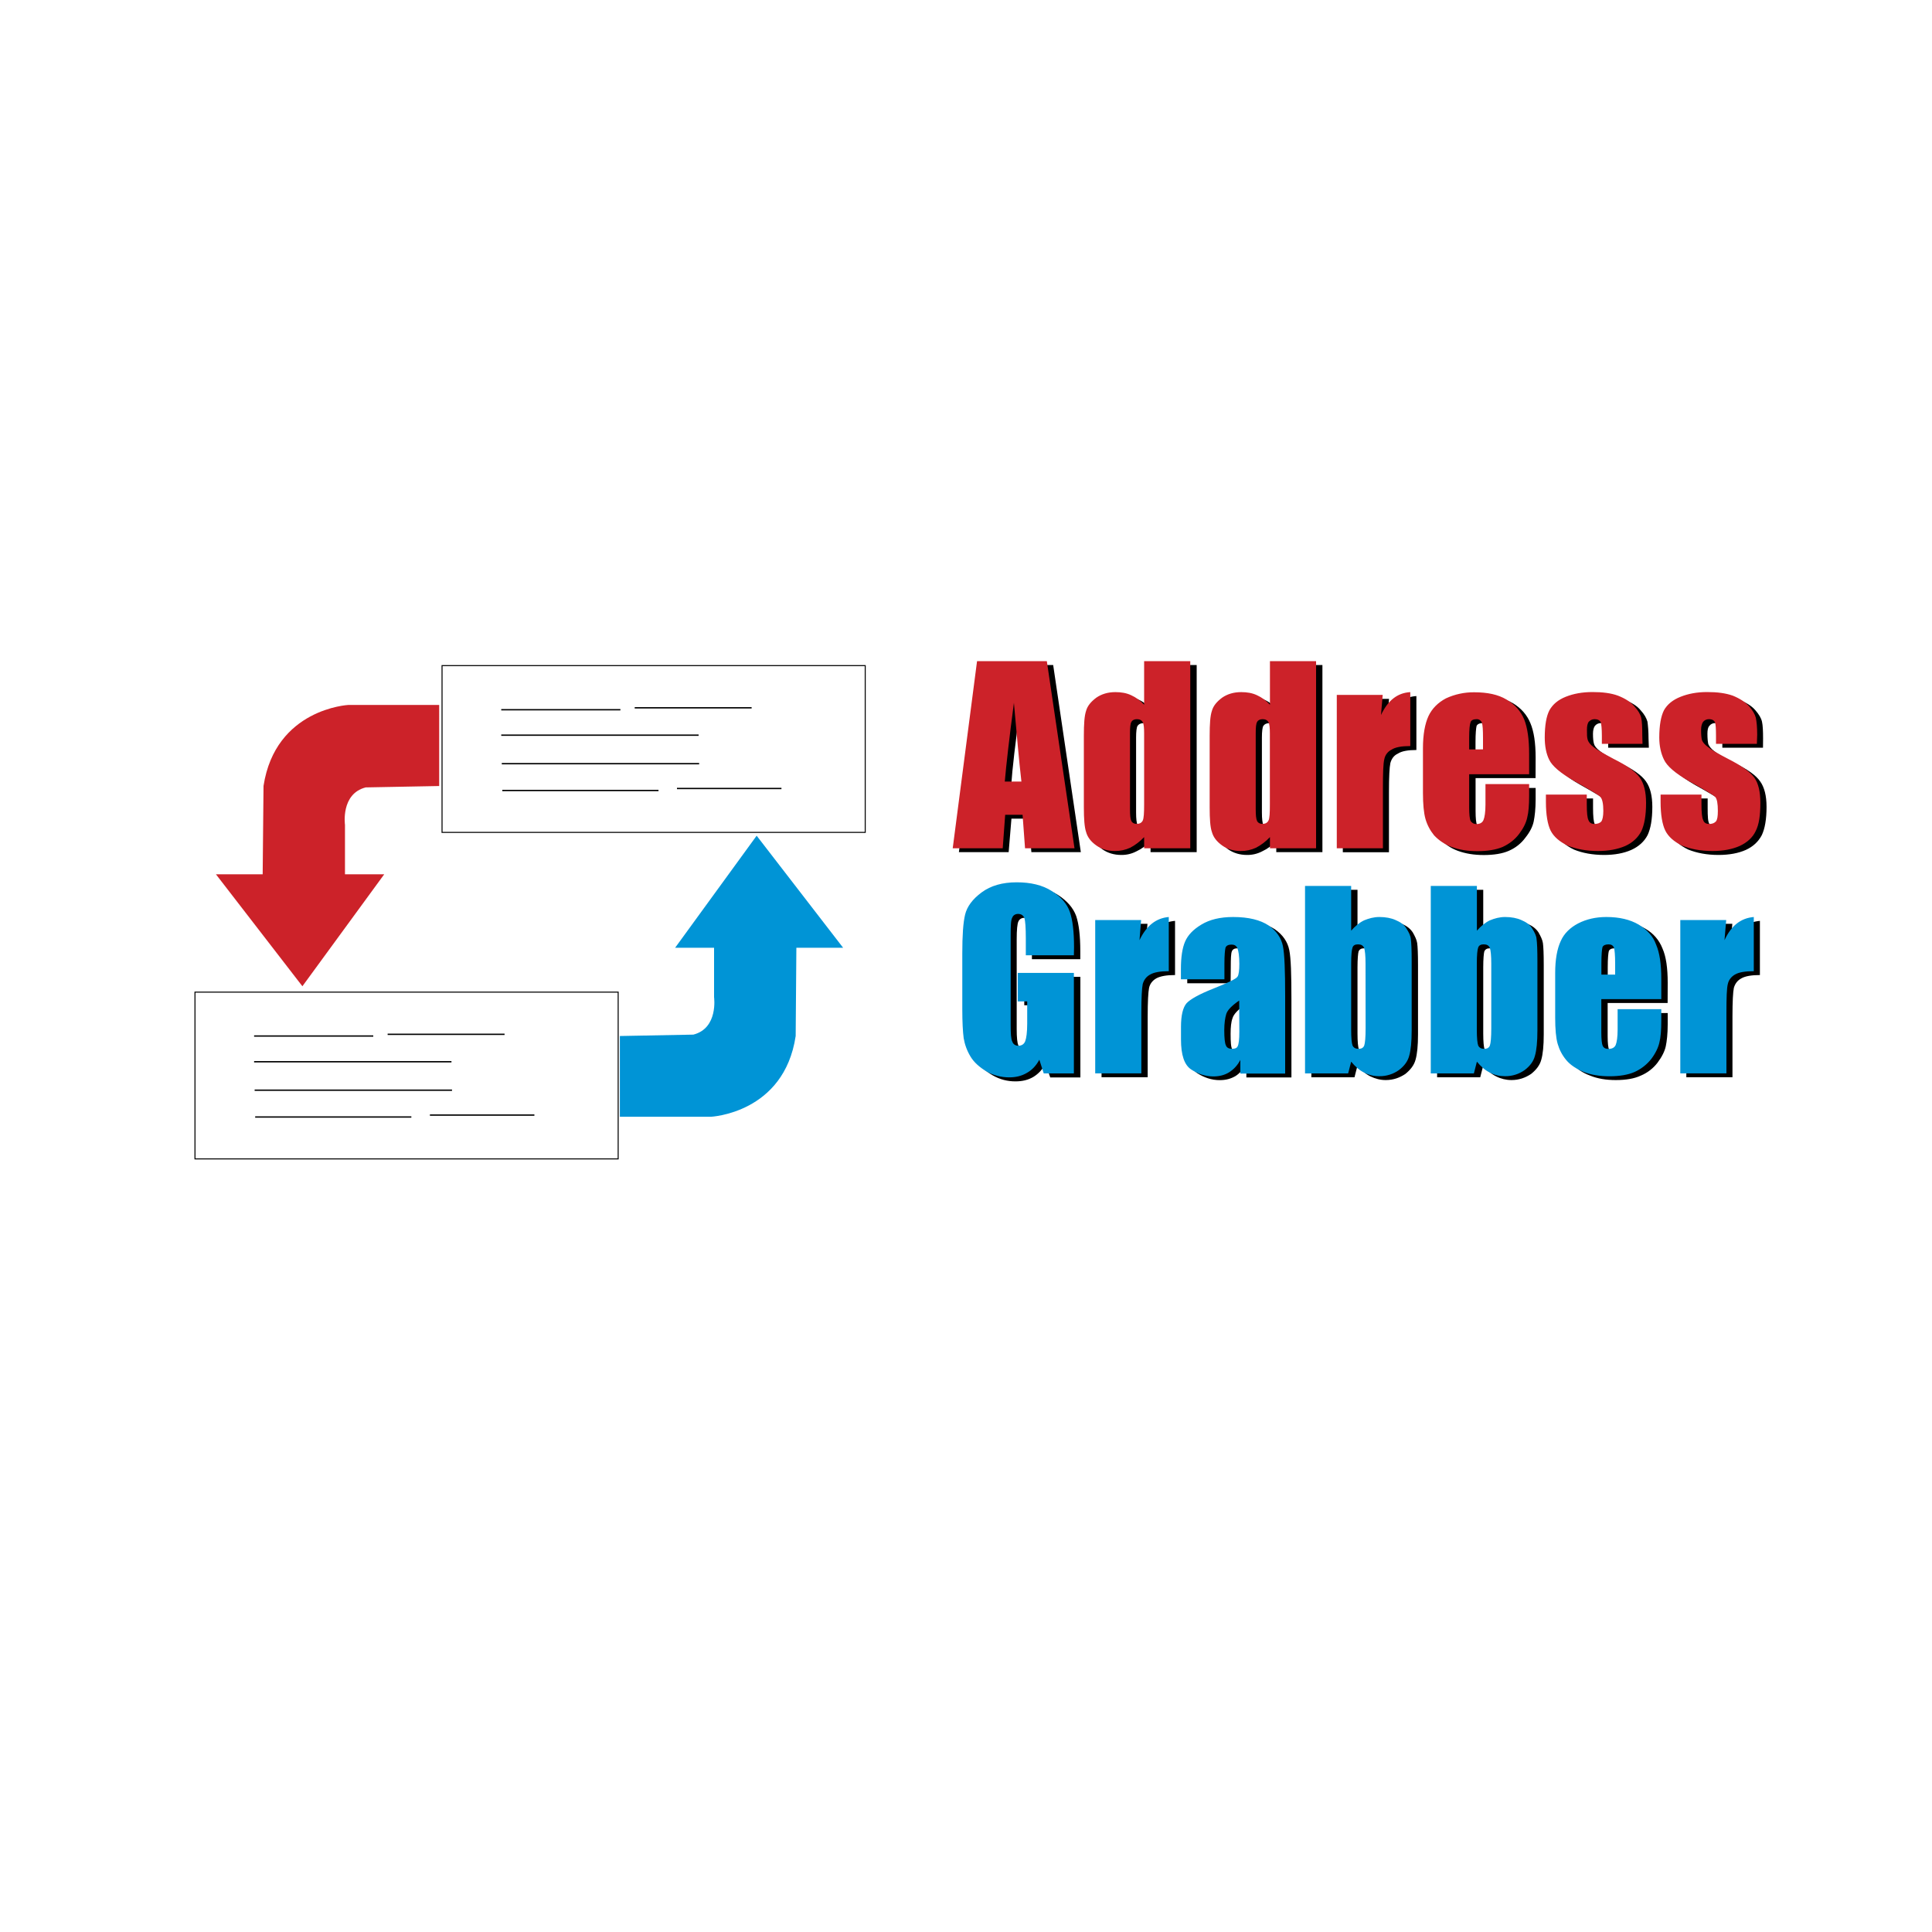 <?xml version="1.0" encoding="utf-8"?>
<!-- Generator: Adobe Illustrator 22.1.0, SVG Export Plug-In . SVG Version: 6.00 Build 0)  -->
<svg version="1.1" id="Layer_1" xmlns="http://www.w3.org/2000/svg" xmlns:xlink="http://www.w3.org/1999/xlink" x="0px" y="0px"
	 viewBox="0 0 2500 2500" style="enable-background:new 0 0 2500 2500;" xml:space="preserve">
<style type="text/css">
	.st0{fill:#CC2229;}
	.st1{fill:#0094D6;}
	.st2{fill:none;stroke:#000000;stroke-width:1.302;stroke-miterlimit:2.613;}
	.st3{fill:none;stroke:#000000;stroke-width:1.735;stroke-miterlimit:2.613;}
</style>
<g>
	<path d="M1362.8,860.5l35.8,242.2h-64l-3.6-43.4h-22.2l-3.6,43.4h-64.4l31.5-242.2H1362.8L1362.8,860.5z M1329.6,1016.3
		c-2.9-27.5-6.1-61.4-9.3-101.9c-6.4,46.6-10.4,80.6-11.8,101.9H1329.6L1329.6,1016.3z M1548.5,860.5v242.2h-59.7v-14.5
		c-5.1,5.6-11.3,10.2-18.2,13.4c-6.1,3.2-12.8,4.8-19.7,4.7c-9.3,0-17.5-2.5-24.3-7.2c-6.8-5.1-11.1-10.9-12.9-17.3
		c-2.1-6.1-3.2-17-3.2-31.8v-92.5c0-15.5,1.1-26,3.2-32.5c1.8-6.5,6.4-11.9,12.9-17c7.2-4.7,15.4-7.2,25-7.2c7.5,0,14.3,1.1,20.4,4
		c6.5,2.7,12.2,6.9,16.8,12.3v-56.4L1548.5,860.5L1548.5,860.5z M1488.7,954.2c0-7.2-0.7-12.3-1.8-14.8c-1.1-2.2-3.9-3.6-7.5-3.6
		c-3.6,0-6.1,1.4-7.5,3.6c-1.1,1.8-1.8,7.2-1.8,14.8v97.2c0,8.3,0.7,13.4,1.8,16.3c1.4,2.2,3.9,3.6,7.2,3.6c3.9,0,6.4-1.8,7.9-4.3
		c1.1-2.9,1.8-9.8,1.8-21L1488.7,954.2L1488.7,954.2L1488.7,954.2z M1711.2,860.5v242.2h-59.7v-14.5c-5.1,5.6-11.3,10.2-18.2,13.4
		c-6.1,3.2-12.8,4.8-19.7,4.7c-9.3,0-17.5-2.5-24.3-7.2c-6.8-5.1-11.1-10.9-12.9-17.3c-2.2-6.1-3.2-17-3.2-31.8v-92.5
		c0-15.5,1.1-26,3.2-32.5c1.8-6.5,6.4-11.9,12.9-17c7.2-4.7,15.4-7.2,25-7.2c7.5,0,14.3,1.1,20.4,4c6.1,2.5,11.8,6.5,16.8,12.3
		v-56.4L1711.2,860.5L1711.2,860.5z M1651.5,954.2c0-7.2-0.7-12.3-1.8-14.8c-1.1-2.2-3.9-3.6-7.5-3.6c-3.6,0-6.1,1.4-7.5,3.6
		c-1.1,1.8-1.8,7.2-1.8,14.8v97.2c0,8.3,0.7,13.4,1.8,16.3c1.4,2.2,3.9,3.6,7.2,3.6c3.9,0,6.4-1.8,7.9-4.3c1.1-2.9,1.8-9.8,1.8-21
		L1651.5,954.2L1651.5,954.2L1651.5,954.2z M1797.4,904.3l-2.2,26c8.6-18.8,21.1-28.6,37.6-29.6v69.8c-10.7,0-19,1.4-24,4.7
		c-5.4,2.5-8.2,6.9-9.7,12.3c-1.1,5.4-1.8,17.7-1.8,36.9v78.4h-59.7V904.3H1797.4L1797.4,904.3z M1987,1006.9h-77.6v42.7
		c0,9.4,0.7,15.2,1.8,17.7c1.4,2.5,3.9,4,7.5,4c4.6,0,7.5-1.8,9.3-5.4c1.4-3.3,2.2-10.1,2.2-19.9v-26.4h56.9v14.8
		c0,12.3-1.1,21.7-2.5,28.6c-1.4,6.5-4.7,13.4-10.8,21c-5.5,7.5-12.9,13.3-21.5,17c-8.2,3.6-19.3,5.4-32.2,5.4s-23.6-1.8-33.6-5.4
		c-9.7-3.6-17.2-9-22.5-15.2c-5.4-6.5-9.3-13.7-11.1-21.3c-2.1-7.6-3.2-18.8-3.2-33.6V973c0-17.7,2.5-31.4,7.2-41.6
		c4.3-9.8,11.8-17.4,22.5-22.8c10.8-5.4,22.9-8,36.5-8c16.8,0,30.8,2.9,41.9,9.4c10.7,6.5,18.2,15.2,22.5,25.7
		c4.6,10.8,6.8,25.7,6.8,44.8L1987,1006.9L1987,1006.9L1987,1006.9z M1927.2,974.8v-14.5c0-10.5-0.7-17-1.4-19.9
		c-1.4-3.3-3.6-4.7-7.2-4.7c-4.3,0-6.8,1.4-7.9,3.6c-0.7,2.9-1.4,9.8-1.4,21v14.5L1927.2,974.8L1927.2,974.8z M2133.6,967.5H2081
		v-10.5c0-9.4-0.7-15.2-1.8-17.7c-1.1-2.2-3.6-3.6-7.9-3.6c-2.9,0-5.7,1.3-7.5,3.6c-1.4,1.8-2.5,5.4-2.5,10.1
		c0,5.8,0.4,10.1,1.4,13.4c0.7,2.5,3.2,5.8,7.5,9c4.3,3.6,12.5,8.3,25.7,15.2c17.2,8.3,28.6,16.3,34,24.2c5.4,7.6,8.2,18.4,8.2,32.9
		c0,16.3-2.2,28.2-6.1,36.5c-4.3,8.3-11.4,14.8-21.1,19.2c-9.7,4.3-21.5,6.5-35.1,6.5c-15,0-28.2-2.5-39-6.9
		c-10.7-5.1-18.2-11.6-22.2-19.9c-3.9-7.9-6.1-20.2-6.1-36.9v-9.4h52.9v12.3c0,10.8,0.7,17.7,2.1,20.6c1.1,3.3,3.9,5.1,7.9,5.1
		c4.3,0,7.2-1.4,8.9-3.6c1.4-2.2,2.1-6.1,2.1-13.4c0-9.4-1.1-15.2-3.2-17.7c-2.2-2.5-13.6-9.4-34.3-21
		c-17.9-10.1-28.3-19.2-32.2-27.5c-3.9-8-5.7-17.7-5.7-28.9c0-15.9,2.1-27.5,6.1-35.1c3.9-7.6,11.1-13.4,21.1-17.3
		c10-4,21.5-6.1,34.3-6.1c13.2,0,24,1.4,33.3,4.7c8.9,3.6,16.5,7.9,21.1,13.7c5,5.4,7.5,10.1,8.9,14.8c0.7,5.1,1.4,12.3,1.4,22
		L2133.6,967.5L2133.6,967.5L2133.6,967.5z M2281.3,967.5h-52.6v-10.5c0-9.4-0.7-15.2-1.4-17.7c-1.4-2.2-3.6-3.6-7.9-3.6
		c-2.9-0.1-5.8,1.2-7.5,3.6c-1.8,1.8-2.5,5.4-2.5,10.1c0,5.8,0.4,10.1,1.1,13.4c1.1,2.5,3.2,5.8,7.5,9c4.3,3.6,12.9,8.3,25.7,15.2
		c17.5,8.3,28.6,16.3,34,24.2c5.4,7.6,8.2,18.4,8.2,32.9c0,16.3-2.2,28.2-6.1,36.5c-4.3,8.3-11.1,14.8-20.7,19.2
		c-9.7,4.3-21.5,6.5-35.4,6.5c-15,0-27.9-2.5-39-6.9c-10.7-5.1-18.2-11.6-22.2-19.9c-3.9-7.9-6.1-20.2-6.1-36.9v-9.4h53.3v12.3
		c0,10.8,0.3,17.7,2.2,20.6c1.1,3.3,3.9,5.1,7.9,5.1c3.9,0,6.8-1.4,8.6-3.6c1.4-2.2,2.5-6.1,2.5-13.4c0-9.4-1.1-15.2-3.2-17.7
		c-2.2-2.5-14-9.4-34.7-21c-17.5-10.1-28.2-19.2-32.2-27.5c-3.9-8-5.7-17.7-5.7-28.9c0-15.9,2.2-27.5,6.1-35.1
		c4.3-7.6,11.1-13.4,21.1-17.3c10-4,21.5-6.1,34.7-6.1c12.9,0,24,1.4,32.9,4.7c9.3,3.6,16.5,7.9,21.5,13.7
		c4.7,5.4,7.5,10.1,8.6,14.8c1.1,5.1,1.4,12.3,1.4,22L2281.3,967.5L2281.3,967.5L2281.3,967.5z M1397.9,1241.2h-62.6v-22.1
		c0-13.7-0.4-22.4-1.8-26c-1.1-3.6-3.9-5.4-8.2-5.4c-3.2-0.1-6.2,1.7-7.5,4.7c-1.4,2.9-2.2,10.5-2.2,23.1v116
		c0,10.9,0.7,18.1,2.2,21.3s3.9,5.1,7.9,5.1c4.7,0,7.5-1.8,9.3-5.8c1.4-4,2.2-11.2,2.2-22.4v-28.9h-11.8V1264h72.6v130.2h-39
		l-6.1-17.7c-3.6,7-9,12.9-15.7,17c-6.8,4-14.3,5.8-23.3,5.8c-10.4,0-20-2.5-29-7.6c-9.3-5.4-16.1-11.5-21.1-19.1
		c-4.3-7.6-7.5-15.6-8.6-23.9c-1.4-8.7-1.8-20.6-1.8-37.6V1239c0-23.1,1.1-39.8,3.6-50.3c2.5-10.5,9.7-20.2,21.1-28.9
		c11.8-8.7,27.2-13,45.4-13c18.2,0,33.6,3.6,45.4,11.2c11.8,7.6,19.7,16.6,23.6,27.1c3.6,10.5,5.4,25.7,5.4,45.6L1397.9,1241.2
		L1397.9,1241.2L1397.9,1241.2z M1484.8,1195.6l-2.2,26c8.9-18.8,21.1-28.6,37.9-30v70.1c-10.7,0-19,1.4-24.3,4.3
		c-5,2.9-8.2,7.2-9.3,12.3c-1.1,5.4-1.8,17.7-1.8,37.2v78.4h-59.7v-198.5H1484.8L1484.8,1195.6z M1592.4,1272.3h-56.1v-13.4
		c0-15.2,1.8-27.1,5-35.4c3.9-8.3,10.7-15.9,21.5-22.1c10.4-6.5,24.3-9.8,41.1-9.8c20.4,0,35.4,4,45.8,10.9
		c10.4,7.2,16.5,16.3,18.6,26.8c2.2,10.5,2.8,32.2,2.8,65.1v99.8h-58.3V1376c-3.6,7.2-8.2,12.6-13.9,16.3
		c-6.1,3.6-12.5,5.4-20.7,5.4c-10.4,0-20-3.3-29-9c-8.6-5.8-12.9-18.8-12.9-38.7v-16.6c0-14.8,2.5-24.9,7.2-30.4
		c4.3-5.1,15.7-11.6,34.3-18.8c19.7-8,30.4-13,31.5-15.9c1.4-2.5,2.2-8,2.2-16.2c0-10.5-0.7-17-2.5-20.3c-1.4-3.3-3.9-4.7-7.5-4.7
		c-3.9,0-6.4,1.1-7.5,4c-1.1,2.5-1.4,9.4-1.4,20.6L1592.4,1272.3L1592.4,1272.3L1592.4,1272.3z M1611.4,1299.8
		c-9.7,6.9-15,12.6-16.5,17.7c-1.8,4.7-2.5,11.6-2.5,20.2c0,10.5,0.4,17.4,2.2,20.3c1.1,2.9,3.9,4.3,7.9,4.3c3.6,0,6.4-1.1,7.2-3.3
		c1.1-2.5,1.8-8.7,1.8-18.8V1299.8L1611.4,1299.8z M1756.6,1151.5v57.8c5-5.8,10.7-10.5,16.8-13.4c6.1-2.5,12.2-4.3,19.7-4.3
		c8.2,0,15.4,1.4,21.1,4c6.1,2.5,10.7,6.1,13.9,10.9c2.9,5.1,5,9.4,5.7,13.7c0.7,4.7,1.1,14.1,1.1,28.9v89.3
		c0,14.8-1.1,25.7-3.2,32.9c-1.8,6.9-6.5,13-13.2,18.4c-7.5,5-15.7,7.9-25.4,7.9c-7.2,0-13.6-1.8-19.7-4.7
		c-6.1-2.9-11.8-7.9-16.8-14.1l-3.9,15.2h-55.8v-242.6H1756.6z M1775.2,1251.7c0-10.1-0.7-16.6-1.8-19.9c-1.8-3.3-3.9-4.7-7.9-4.7
		s-6.1,1.1-7.5,4c-0.7,2.5-1.4,9.8-1.4,20.6v85.7c0,10.5,0.7,17.7,1.8,20.6c1.1,2.9,3.9,4.3,7.5,4.3c3.6,0,6.1-1.4,7.5-4.3
		c1.1-3.3,1.8-10.5,1.8-22.4L1775.2,1251.7L1775.2,1251.7L1775.2,1251.7z M1919.3,1151.5v57.8c5-5.8,10.7-10.5,16.8-13.4
		c6.2-2.8,12.9-4.3,19.7-4.3c7.9,0,15.4,1.4,21.1,4c6.1,2.5,10.7,6.1,13.9,10.9c2.9,5.1,5,9.4,5.7,13.7c0.7,4.7,1.1,14.1,1.1,28.9
		v89.3c0,14.8-1.1,25.7-3.2,32.9c-1.8,6.9-6.4,13-13.2,18.4c-7.5,5-15.7,7.9-25.4,7.9c-6.8,0-13.6-1.6-19.7-4.7
		c-6.1-2.9-11.8-7.9-16.8-14.1l-3.9,15.2h-55.8v-242.6H1919.3z M1937.9,1251.7c0-10.1-0.7-16.6-1.8-19.9c-1.8-3.3-3.9-4.7-7.9-4.7
		s-6.1,1.1-7.5,4c-0.7,2.5-1.4,9.8-1.4,20.6v85.7c0,10.5,0.7,17.7,1.8,20.6c1.1,2.9,3.9,4.3,7.5,4.3c3.6,0,6.1-1.4,7.5-4.3
		c1.1-3.3,1.8-10.5,1.8-22.4L1937.9,1251.7L1937.9,1251.7L1937.9,1251.7z M2157.9,1297.9h-77.6v43c0,9,0.7,14.8,1.8,17.4
		c1.4,2.9,3.9,4,7.5,4c4.6,0,7.5-1.8,9.3-5.1c1.4-3.3,2.2-10.1,2.2-19.9v-26.4h56.9v14.8c0,11.9-1.1,21.7-2.5,28.2
		s-5,13.7-10.7,21.3c-5.6,7.3-13,13-21.5,16.6c-8.6,4-19.3,5.8-32.5,5.8c-12.5,0-23.6-1.8-33.3-5.8c-9.7-3.6-17.2-8.7-22.5-15.2
		c-5.4-6-9.3-13.2-11.4-21c-2.2-8-2.9-19.2-2.9-34V1264c0-17.3,2.5-31.1,6.8-41.2c4.7-9.8,12.2-17.4,22.9-23.1
		c10.7-5.1,22.5-8,36.5-8c16.8,0,30.7,3.3,41.8,9.8c10.7,6.1,18.2,14.8,22.5,25.7c4.7,10.5,6.8,25.3,6.8,44.5L2157.9,1297.9
		L2157.9,1297.9L2157.9,1297.9z M2098.2,1265.8v-14.1c0-10.5-0.7-17.3-1.4-19.9c-1.1-2.9-4-4.8-7.1-4.7c-4.3,0-6.8,1.1-7.9,3.6
		c-0.7,2.9-1.4,9.4-1.4,21v14.1H2098.2L2098.2,1265.8z M2241.6,1195.6l-2.2,26c8.9-18.8,21.5-28.6,37.9-30v70.1
		c-10.7,0-19,1.4-24,4.3c-5.4,2.9-8.2,7.2-9.7,12.3c-1.1,5.4-1.8,17.7-1.8,37.2v78.4h-59.7v-198.5H2241.6L2241.6,1195.6z"/>
	<path class="st0" d="M1354.6,855.5l35.8,242.2h-64l-3.2-43.4h-22.5l-3.2,43.4h-64.7l31.5-242.2H1354.6L1354.6,855.5z
		 M1321.7,1011.3c-3.2-27.5-6.1-61.5-9.7-101.9c-6.1,46.6-10,80.6-11.8,101.9H1321.7z M1540.2,855.5v242.2h-59.7v-14.5
		c-5.2,5.5-11.2,10.2-17.9,13.7c-6.3,2.9-13.1,4.4-20,4.3c-9.3,0-17.5-2.5-24-7.2c-7.2-5.1-11.4-10.8-13.2-17.4
		c-2.1-6.1-2.9-17-2.9-31.8v-92.5c0-15.6,0.7-26,2.9-32.5c1.8-6.5,6.4-11.9,13.2-17c6.8-4.7,15-7.2,24.7-7.2c7.5,0,14.3,1.1,20.4,4
		c6.4,2.9,11.8,6.9,16.8,12.3v-56.4L1540.2,855.5L1540.2,855.5z M1480.5,949.1c0-7.2-0.4-12.3-1.8-14.5c-1.1-2.5-3.9-4-7.5-4
		c-3.6,0-6.1,1.4-7.2,3.6c-1.4,2.2-1.8,7.2-1.8,14.8v97.6c0,8,0.4,13,1.8,15.9c1.1,2.2,3.6,3.6,6.8,3.6c3.9,0,6.4-1.4,7.9-4.3
		c1.4-2.9,1.8-9.8,1.8-21L1480.5,949.1L1480.5,949.1z M1703,855.5v242.2h-59.7v-14.5c-5.2,5.5-11.2,10.2-17.9,13.7
		c-6.3,2.9-13.1,4.4-20,4.3c-9.3,0-17.5-2.5-24-7.2c-7.1-5.1-11.4-10.8-13.2-17.4c-2.2-6.1-2.9-17-2.9-31.8v-92.5
		c0-15.6,0.7-26,2.9-32.5c1.8-6.5,6.4-11.9,13.2-17c6.8-4.7,15-7.2,24.7-7.2c7.5,0,14.3,1.1,20.4,4c6.4,2.9,11.8,6.9,16.8,12.3
		v-56.4L1703,855.5L1703,855.5z M1643.2,949.1c0-7.2-0.4-12.3-1.8-14.5c-1.1-2.5-3.9-4-7.5-4c-3.6,0-6.1,1.4-7.2,3.6
		c-1.4,2.2-1.8,7.2-1.8,14.8v97.6c0,8,0.4,13,1.8,15.9c1.1,2.2,3.6,3.6,6.8,3.6c3.9,0,6.4-1.4,7.9-4.3s1.8-9.8,1.8-21L1643.2,949.1
		L1643.2,949.1L1643.2,949.1z M1789.2,899.2l-2.2,26c8.9-18.8,21.1-28.6,37.9-29.6v69.8c-11.1,0-19.3,1.4-24.3,4.7
		c-4.9,2.4-8.3,7-9.3,12.3c-1.4,5.4-1.8,17.7-1.8,36.9v78.4h-59.7V899.2H1789.2L1789.2,899.2z M1978.7,1001.9h-77.6v43
		c0,9,0.7,14.8,1.8,17.4c1.8,2.5,3.9,4,7.9,4c4.3,0,7.5-1.8,8.9-5.4c1.4-3.3,2.5-10.1,2.5-19.9v-26.4h56.5v14.8
		c0,12.3-0.7,21.7-2.5,28.6c-1.4,6.5-4.7,13.4-10.4,21c-5.7,7.6-12.9,13-21.5,17c-8.6,3.6-19.7,5.4-32.5,5.4
		c-12.9,0-23.6-1.8-33.3-5.4c-8.7-3.2-16.6-8.4-22.9-15.2c-5.1-6.3-8.9-13.5-11.1-21.3c-2.1-7.6-3.2-18.8-3.2-33.6v-57.8
		c0-17.3,2.5-31.5,7.2-41.6c4.6-9.7,12.2-17.3,22.5-22.8c11.4-5.3,23.9-8,36.5-7.9c17.2,0,31.1,2.9,41.9,9.4
		c11.1,6.5,18.6,15.2,22.9,25.7c4.3,10.9,6.4,25.7,6.4,44.8L1978.7,1001.9L1978.7,1001.9L1978.7,1001.9z M1919,969.7v-14.5
		c0-10.5-0.4-17-1.4-19.9c-1-2.9-3.8-4.8-6.8-4.7c-4.3,0-7.2,1.4-7.9,4c-1.1,2.5-1.8,9.4-1.8,20.6v14.5H1919z M2125.4,962.5h-52.6
		V952c0-9.4-0.7-15.2-1.4-17.4c-1.4-2.5-3.9-4-7.9-4c-3.6,0-5.7,1.4-7.9,3.6c-1.4,2.2-2.1,5.4-2.1,10.1c0,6.1,0,10.1,1.1,13.4
		c1.1,2.9,3.2,5.8,7.5,9c4.3,3.6,12.9,8.3,25.7,15.2c17.5,8.7,28.6,16.6,34,24.2c5.4,7.6,8.2,18.4,8.2,32.9
		c0,16.3-2.2,28.2-6.1,36.5c-4.3,8.3-11.1,14.8-20.8,19.2c-10,4.3-21.8,6.5-35.4,6.5c-15,0-27.9-2.5-39-6.9
		c-10.7-5.1-18.2-11.6-22.2-19.5c-3.9-7.9-6.1-20.6-6.1-37.2v-9.4h52.9v12.7c0,10.5,0.7,17.3,2.1,20.2c1.4,3.6,3.9,5.1,7.9,5.1
		c4.3,0,7.2-1.4,8.9-3.3c1.4-2.2,2.5-6.5,2.5-13.7c0-9.4-1.4-15.2-3.6-17.7c-1.8-2.5-13.6-9.4-34.3-21
		c-17.5-10.1-28.3-19.2-32.2-27.5c-3.9-7.9-5.7-17.7-5.7-28.6c0-15.9,2.1-27.8,6.1-35.4c4.3-7.6,11.1-13.4,21.1-17.4
		c10-4,21.5-6.1,34.7-6.1c12.9,0,24,1.4,32.9,4.7c9.3,3.6,16.5,8.3,21.1,13.7c5,5.4,7.9,10.5,8.9,14.8c1.1,5.1,1.4,12.3,1.4,22.1
		L2125.4,962.5L2125.4,962.5L2125.4,962.5z M2273.4,962.5h-52.9V952c0-9.4-0.4-15.2-1.4-17.4c-1.1-2.5-3.6-4-7.9-4
		c-2.9,0-5.7,1.3-7.5,3.6c-1.4,2.2-2.5,5.4-2.5,10.1c0,6.1,0.3,10.1,1.1,13.4c1.1,2.9,3.6,5.8,7.9,9c4.3,3.6,12.5,8.3,25.8,15.2
		c17.2,8.7,28.3,16.6,34,24.2c5.4,7.6,7.9,18.4,7.9,32.9c0,16.3-1.8,28.2-6.1,36.5c-3.9,8.3-11.1,14.8-20.7,19.2
		c-9.7,4.3-21.5,6.5-35.1,6.5c-15.4,0-28.2-2.5-39.3-6.9c-10.4-5.1-17.9-11.6-21.8-19.5c-3.9-7.9-6.1-20.6-6.1-37.2v-9.4h52.9v12.7
		c0,10.5,0.7,17.3,2.2,20.2c1.1,3.6,3.9,5.1,7.9,5.1c4.3,0,6.8-1.4,8.6-3.3c1.8-2.2,2.5-6.5,2.5-13.7c0-9.4-1.1-15.2-3.2-17.7
		c-2.2-2.5-13.6-9.4-34.7-21c-17.5-10.1-27.9-19.2-31.8-27.5c-3.9-7.9-6.1-17.7-6.1-28.6c0-15.9,2.2-27.8,6.1-35.4
		c4.3-7.6,11.4-13.4,21.5-17.4c10-4,21.5-6.1,34.3-6.1c13.2,0,24,1.4,33.3,4.7c8.9,3.6,16.1,8.3,21.1,13.7
		c4.6,5.4,7.5,10.5,8.6,14.8c1.1,5.1,1.8,12.3,1.8,22.1L2273.4,962.5L2273.4,962.5L2273.4,962.5z"/>
	<path class="st1" d="M1389.6,1236.1h-62.2v-22.1c0-13.7-0.7-22.4-1.8-26c-1.4-3.3-3.9-5.4-8.2-5.4c-3.6,0-6.4,1.8-7.5,4.7
		c-1.8,2.9-2.1,10.5-2.1,23.1v116.1c0,10.8,0.4,18.1,2.1,21.3c1.1,3.3,3.9,5.4,7.9,5.4c4.3,0,7.5-2.2,8.9-6.1s2.5-11.2,2.5-22.4
		v-28.9H1317v-36.9h72.6V1389h-39l-5.7-17.7c-4.3,8-9.7,13.4-16.1,17c-6.8,4-14.3,5.8-22.9,5.8c-10.3,0-20.4-2.6-29.3-7.6
		c-8.9-5.4-16.1-11.6-20.7-19.2c-4.6-7.6-7.5-15.6-8.9-23.9c-1.1-8.3-1.8-20.6-1.8-37.6v-72c0-23.1,1.1-39.8,3.6-50.2
		c2.5-10.5,9.7-20.2,21.5-28.9c11.8-8.7,26.8-13,45.4-13c17.9,0,33.3,3.6,45.1,11.2c12.2,7.6,20,16.6,23.6,27.1
		c3.6,10.5,5.4,25.7,5.4,45.5L1389.6,1236.1L1389.6,1236.1L1389.6,1236.1z M1476.6,1190.6l-2.1,26c8.9-18.8,21.5-28.6,37.9-30v70.1
		c-10.7,0-19,1.4-24,4.3c-5.4,2.9-8.2,7.2-9.7,12.3c-1.1,5.4-1.8,17.7-1.8,37.2v78.4h-59.7v-198.4H1476.6z M1584.2,1267.2h-56.1
		v-13.4c0-15.2,1.8-27.1,5.4-35.4c3.6-8.3,10.4-15.6,21.1-22c10.7-6.5,24.3-9.8,41.1-9.8c20.4,0,35.4,4,45.8,10.9
		c10.4,7.2,16.5,16.3,18.6,26.8s2.9,32.2,2.9,65.1v99.8h-58v-17.7c-3.3,6.5-8.2,12-14.3,15.9c-5.7,3.6-12.5,5.5-20.7,5.5
		c-10,0-20-3.3-28.6-9c-8.9-5.8-13.2-18.8-13.2-38.7v-16.6c0-14.8,2.5-24.9,7.2-30.4c4.7-5.1,16.1-11.6,34.3-18.8
		c20-8,30.4-13,31.8-15.9c1.4-2.2,2.2-7.9,2.2-16.2c0-10.1-1.1-17-2.5-20.3c-1.4-3.3-3.9-4.7-7.5-4.7c-3.9,0-6.8,1.1-7.9,4
		c-0.7,2.9-1.4,9.4-1.4,20.6V1267.2L1584.2,1267.2z M1603.5,1294.7c-10,6.9-15.4,12.7-16.8,17.7c-1.4,4.7-2.5,11.6-2.5,20.6
		c0,10.1,0.7,17,2.2,19.9c1.1,2.9,3.9,4.3,7.9,4.3c3.6,0,6.4-1.1,7.2-3.3c1.4-2.5,2.2-8.7,2.2-18.8L1603.5,1294.7L1603.5,1294.7
		L1603.5,1294.7z M1748.4,1146.5v57.8c5-5.8,10.7-10.5,16.8-13.4c6.1-2.5,12.5-4.3,19.7-4.3c8.2,0,15.4,1.4,21.1,4
		c6.1,2.5,11.1,6.1,13.9,10.8c3.2,5.1,5.4,9.4,5.7,13.7c0.7,4.7,1.1,14.1,1.1,28.9v89.3c0,14.8-1.1,25.7-3.2,32.9
		c-1.8,6.9-6.1,13-13.2,18.4c-7.4,5.3-16.3,8.1-25.4,8c-6.8,0.1-13.6-1.5-19.7-4.7c-6.1-2.9-11.8-8-16.8-14.1l-3.9,15.2h-55.8
		v-242.6H1748.4z M1767,1247c0-10.1-0.7-17-1.8-20.3c-1.4-3.3-3.9-4.7-7.9-4.7c-3.6,0-6.1,1.1-7.1,4c-1.1,2.9-1.8,9.8-1.8,21v85.3
		c0,10.8,0.7,17.7,1.8,20.6c1.4,2.9,3.9,4.3,7.9,4.3c3.6,0,6.1-1.4,7.2-4.3c1.1-3.3,1.8-10.5,1.8-22.4L1767,1247L1767,1247z
		 M1911.1,1146.5v57.8c5-5.8,10.8-10.5,16.8-13.4c6.1-2.5,12.5-4.3,19.7-4.3c8.2,0,15.4,1.4,21.1,4c6.1,2.5,11.1,6.1,13.9,10.8
		c3.2,5.1,5.4,9.4,5.7,13.7c0.7,4.7,1.1,14.1,1.1,28.9v89.3c0,14.8-1.1,25.7-3.2,32.9c-1.8,6.9-6.1,13-13.2,18.4
		c-7.4,5.3-16.3,8.1-25.4,8c-7.2,0-13.6-1.4-19.7-4.7c-6.1-2.9-11.8-8-16.8-14.1l-3.9,15.2h-55.8v-242.6H1911.1z M1929.7,1247
		c0-10.1-0.7-17-1.8-20.3c-1.4-3.3-3.9-4.7-7.9-4.7c-3.6,0-6.1,1.1-7.2,4s-1.8,9.8-1.8,21v85.3c0,10.8,0.7,17.7,1.8,20.6
		c1.4,2.9,3.9,4.3,7.9,4.3c3.6,0,6.1-1.4,7.2-4.3c1.1-3.3,1.8-10.5,1.8-22.4V1247z M2149.7,1292.9h-77.6v43c0,9,0.7,15.2,1.8,17.4
		c1.4,2.9,3.9,4,7.5,4c4.6,0,7.9-1.8,9.3-5.1c1.4-3.3,2.5-10.1,2.5-19.9v-26.4h56.5v14.8c0,12.3-0.7,21.7-2.5,28.5
		c-1.4,6.1-4.7,13.4-10.4,21c-5.8,7.4-13.3,13.2-21.8,17c-8.2,3.6-19.3,5.5-32.2,5.5c-12.9,0-23.6-1.8-33.2-5.5
		c-9.7-4-17.5-9-22.9-15.5s-8.9-13.4-11.1-21c-2.2-7.6-3.2-19.2-3.2-33.6v-58.2c0-17.3,2.5-31.1,7.2-41.2
		c4.3-9.8,12.2-17.4,22.5-22.8c10.7-5.5,22.9-8.3,36.5-8.3c16.8,0,30.7,3.3,41.8,9.8c10.7,6.5,18.6,14.8,22.5,25.7
		c4.7,10.9,6.8,25.3,6.8,44.8L2149.7,1292.9L2149.7,1292.9L2149.7,1292.9z M2090,1261.1v-14.5c0-10.5-0.7-17.4-1.4-19.9
		c-1.1-3.3-3.6-4.7-7.1-4.7c-3.9,0-6.8,1.1-7.9,3.6c-0.7,2.9-1.4,9.4-1.4,21v14.5L2090,1261.1L2090,1261.1L2090,1261.1z
		 M2233.7,1190.6l-2.2,26c8.6-18.8,21.1-28.6,37.9-30v70.1c-11.1,0-19.3,1.4-24.3,4.3c-5,2.9-8.2,7.2-9.3,12.3
		c-1.4,5.4-1.8,17.7-1.8,37.2v78.4h-59.7v-198.4H2233.7L2233.7,1190.6z"/>
	<path class="st0" d="M339.9,1131.3h-60.5l111.9,144.9l105.9-144.9h-50.8v-64c0,0-5.7-40.1,26.8-48.4l95.1-1.8V912.2H450.8
		c0,0-94.4,4.7-109.8,104.8L339.9,1131.3L339.9,1131.3z"/>
	<path class="st1" d="M1030.5,1226.4h60.5l-111.9-145l-105.5,145H924v64c0,0,5.7,40.1-26.8,48.4l-95.1,1.8v104.5h117.7
		c0,0,94.8-4.3,109.8-104.5L1030.5,1226.4L1030.5,1226.4z"/>
	<path class="st2" d="M252.3,1283.8h547.6v215.8H252.3V1283.8z"/>
	<path class="st3" d="M328.8,1340.6H483 M501.6,1338.4h151.3 M328.8,1373.9h255.4 M330.2,1445.4h202.1 M556.3,1442.9h135.2
		 M329.5,1410.7h255.4"/>
	<path class="st2" d="M572,861.3h547.6v215.8H572V861.3z"/>
	<path class="st3" d="M648.6,918.4h154.2 M821.3,915.9h151.3 M648.6,951.3h255.4 M650,1022.9h202.1 M876,1020.3h135.2 M649.3,988.2
		h255.4"/>
</g>
</svg>
